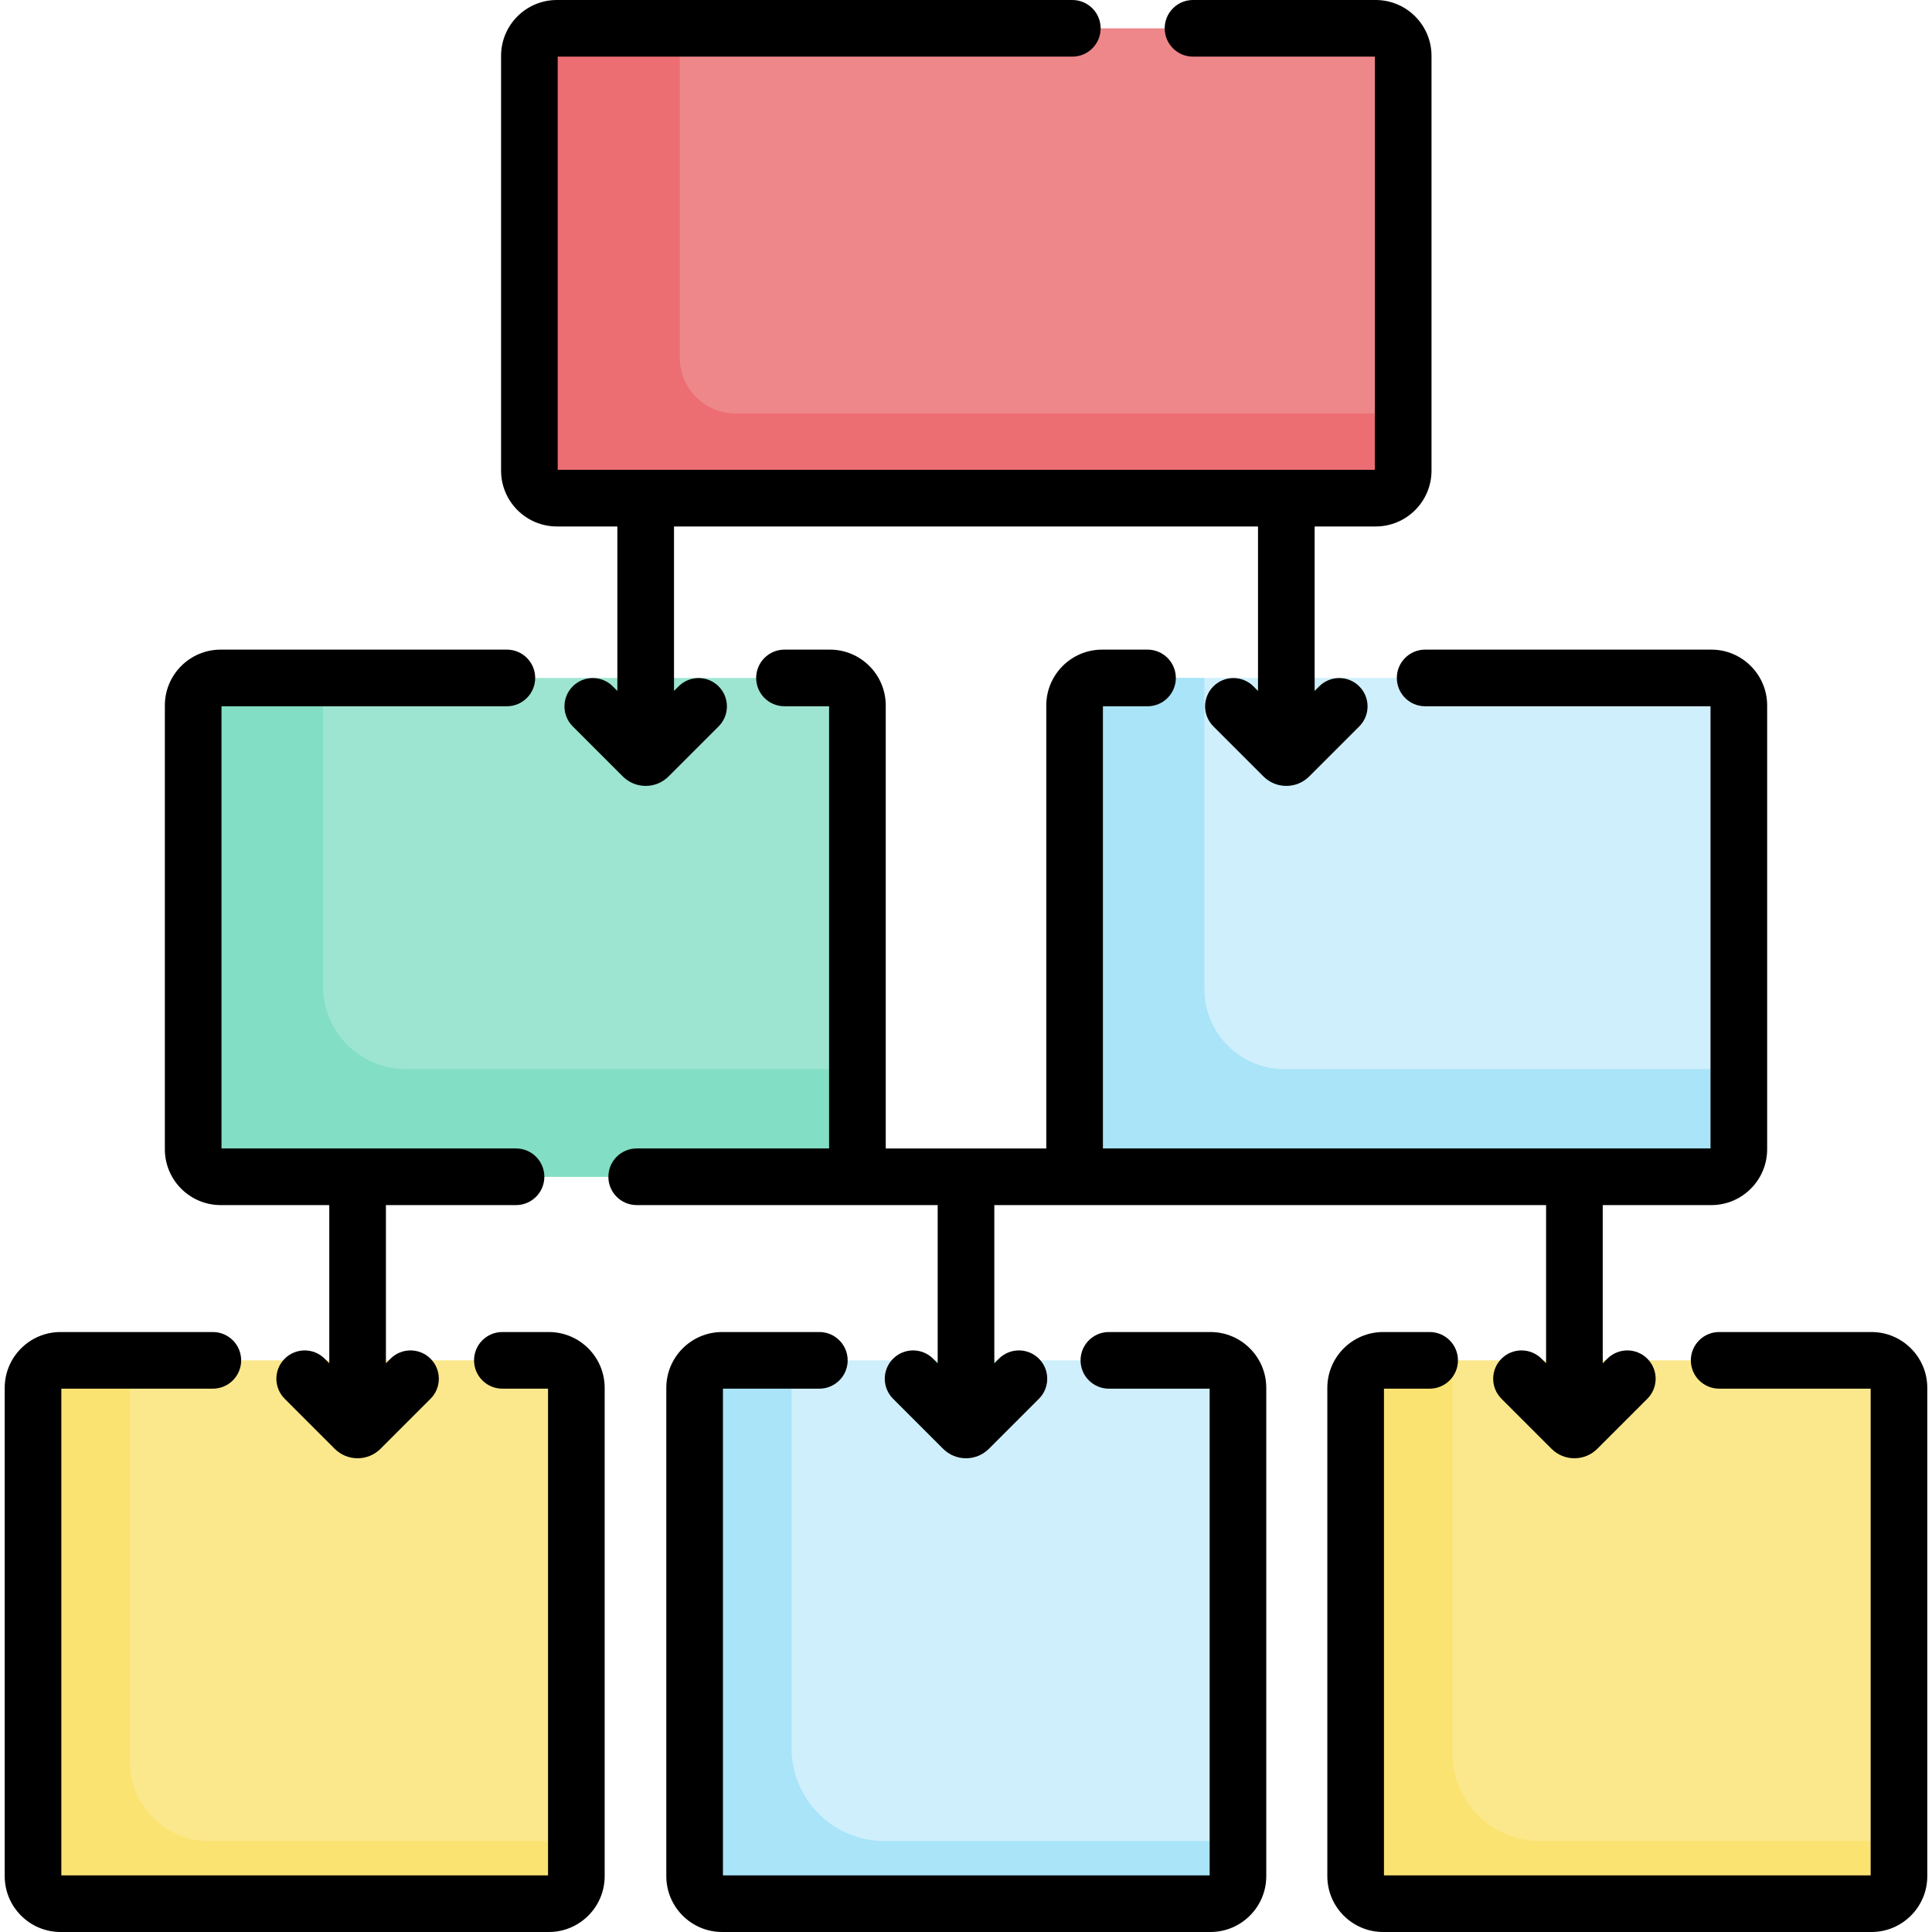 <svg id="Capa_1" enable-background="new 0 0 511.684 511.684" height="512" viewBox="0 0 511.684 511.684" width="512" xmlns="http://www.w3.org/2000/svg"><g><g><path d="m320.585 360.284c4.022 0 7.283 3.261 7.283 7.283v129.333c0 4.022-3.261 7.283-7.283 7.283h-129.333c-4.022 0-7.283-3.261-7.283-7.283v-129.333c0-4.022 3.261-7.283 7.283-7.283z" fill="#cfeffc"/><path d="m145.363 360.284c4.022 0 7.283 3.261 7.283 7.283v129.333c0 4.022-3.261 7.283-7.283 7.283h-129.333c-4.022 0-7.283-3.261-7.283-7.283v-129.333c0-4.022 3.261-7.283 7.283-7.283z" fill="#fbe88c"/><path d="m495.654 360.284c4.022 0 7.283 3.261 7.283 7.283v129.333c0 4.022-3.261 7.283-7.283 7.283h-129.333c-4.022 0-7.283-3.261-7.283-7.283v-129.333c0-4.022 3.261-7.283 7.283-7.283z" fill="#fbe88c"/><path d="m234.257 487.6c-13.595 0-24.616-11.021-24.616-24.616v-102.7h-18.389c-4.022 0-7.283 3.261-7.283 7.283v129.333c0 4.022 3.261 7.283 7.283 7.283h129.333c4.022 0 7.283-3.261 7.283-7.283v-9.3z" fill="#a9e4f9"/><path d="m55.42 487.6c-11.598 0-21.001-9.402-21.001-21.001v-106.315h-18.389c-4.022 0-7.283 3.261-7.283 7.283v129.333c0 4.022 3.261 7.283 7.283 7.283h129.333c4.022 0 7.283-3.261 7.283-7.283v-9.3z" fill="#fbe372"/><path d="m407.874 487.6c-12.793 0-23.164-10.371-23.164-23.164v-104.152h-18.389c-4.022 0-7.283 3.261-7.283 7.283v129.333c0 4.022 3.261 7.283 7.283 7.283h129.333c4.022 0 7.283-3.261 7.283-7.283v-9.3z" fill="#fbe372"/><g><path d="m364.346 131.932h-216.855c-4.022 0-7.283-3.261-7.283-7.283v-109.866c0-4.022 3.261-7.283 7.283-7.283h216.856c4.022 0 7.283 3.261 7.283 7.283v109.866c-.001 4.023-3.261 7.283-7.284 7.283z" fill="#ee878a"/><path d="m194.819 109.504c-8.162 0-14.778-6.616-14.778-14.778v-87.226h-32.55c-4.022 0-7.283 3.261-7.283 7.283v109.866c0 4.022 3.261 7.283 7.283 7.283h216.856c4.022 0 7.283-3.261 7.283-7.283v-15.146h-176.811z" fill="#ec6e73"/><path d="m219.799 179.552c4.022 0 7.283 3.261 7.283 7.283v117.547c0 4.022-3.261 7.283-7.283 7.283h-161.354c-4.022 0-7.283-3.261-7.283-7.283v-117.547c0-4.022 3.261-7.283 7.283-7.283z" fill="#9de5d1"/><path d="m453.238 179.552c4.022 0 7.283 3.261 7.283 7.283v117.547c0 4.022-3.261 7.283-7.283 7.283h-161.354c-4.022 0-7.283-3.261-7.283-7.283v-117.547c0-4.022 3.261-7.283 7.283-7.283z" fill="#cfeffc"/><path d="m107.498 283.157c-12.126 0-21.957-9.83-21.957-21.957v-81.649h-27.096c-4.022 0-7.283 3.261-7.283 7.283v117.547c0 4.022 3.261 7.283 7.283 7.283h161.354c4.022 0 7.283-3.261 7.283-7.283v-21.225h-119.584z" fill="#82dec5"/><path d="m340.165 283.157c-11.7 0-21.185-9.485-21.185-21.185v-82.42h-27.096c-4.022 0-7.283 3.261-7.283 7.283v117.547c0 4.022 3.261 7.283 7.283 7.283h161.354c4.022 0 7.283-3.261 7.283-7.283v-21.225z" fill="#a9e4f9"/></g></g><g><path d="m147.491 139.433h16.015v43.554l-1.209-1.209c-2.929-2.93-7.678-2.929-10.606 0-2.929 2.929-2.929 7.678 0 10.606l13.247 13.246c1.621 1.621 3.776 2.514 6.069 2.514s4.448-.893 6.069-2.514l13.247-13.246c2.929-2.929 2.929-7.677 0-10.606-2.928-2.929-7.677-2.929-10.606 0l-1.209 1.209v-43.554h154.672v43.554l-1.209-1.209c-2.929-2.93-7.678-2.929-10.606 0-2.929 2.929-2.929 7.678 0 10.606l13.247 13.246c1.621 1.621 3.776 2.514 6.069 2.514s4.448-.893 6.069-2.514l13.247-13.246c2.929-2.929 2.929-7.677 0-10.606s-7.678-2.929-10.606 0l-1.209 1.209v-43.554h16.168c8.151 0 14.783-6.632 14.783-14.783v-109.867c-.004-8.151-6.635-14.783-14.787-14.783h-48.38c-4.142 0-7.5 3.358-7.5 7.5s3.358 7.5 7.5 7.5h48.164v109.433h-216.422v-109.433h136.295c4.142 0 7.5-3.358 7.5-7.5s-3.358-7.5-7.5-7.5h-136.512c-8.151 0-14.783 6.632-14.783 14.783v109.866c0 8.152 6.631 14.784 14.783 14.784z"/><path d="m58.445 319.165h28.763v41.893l-1.208-1.209c-2.929-2.93-7.678-2.929-10.606 0-2.929 2.929-2.929 7.678 0 10.606l13.247 13.246c1.621 1.621 3.776 2.514 6.069 2.514s4.448-.893 6.069-2.514l13.247-13.246c2.929-2.929 2.929-7.677 0-10.606-2.929-2.93-7.678-2.929-10.606 0l-1.209 1.209v-41.893h34.457c4.142 0 7.5-3.358 7.5-7.5s-3.358-7.5-7.5-7.5h-78.006v-117.113h75.58c4.142 0 7.5-3.358 7.5-7.5s-3.358-7.5-7.5-7.5h-75.797c-8.151 0-14.783 6.631-14.783 14.783v117.547c0 8.151 6.632 14.783 14.783 14.783z"/><path d="m320.585 352.784h-26.902c-4.142 0-7.5 3.358-7.5 7.5s3.358 7.5 7.5 7.5h26.686v128.899h-128.9v-128.899h25.532c4.142 0 7.5-3.358 7.5-7.5s-3.358-7.5-7.5-7.5h-25.749c-8.151 0-14.783 6.632-14.783 14.783v129.333c0 8.151 6.632 14.783 14.783 14.783h129.333c8.151 0 14.783-6.632 14.783-14.783v-129.333c0-8.151-6.632-14.783-14.783-14.783z"/><path d="m248.342 319.165v41.893l-1.209-1.209c-2.929-2.93-7.678-2.929-10.606 0-2.929 2.929-2.929 7.678 0 10.606l13.247 13.246c1.621 1.621 3.776 2.514 6.069 2.514s4.448-.893 6.069-2.514l13.247-13.246c2.929-2.929 2.929-7.677 0-10.606-2.929-2.93-7.678-2.929-10.606 0l-1.209 1.209v-41.893h146.133v41.893l-1.209-1.209c-2.929-2.93-7.678-2.929-10.606 0-2.929 2.929-2.929 7.678 0 10.606l13.247 13.246c1.621 1.621 3.776 2.514 6.069 2.514s4.448-.893 6.069-2.514l13.247-13.246c2.929-2.929 2.929-7.677 0-10.606-2.929-2.93-7.678-2.929-10.606 0l-1.209 1.209v-41.893h28.763c8.151 0 14.783-6.632 14.783-14.783v-117.548c0-8.151-6.632-14.783-14.783-14.783h-75.796c-4.142 0-7.5 3.358-7.5 7.5s3.358 7.5 7.5 7.5h75.58v117.113h-160.92v-117.112h11.812c4.142 0 7.5-3.358 7.5-7.5s-3.358-7.5-7.5-7.5h-12.029c-8.151 0-14.783 6.631-14.783 14.783v117.331h-42.52v-117.332c0-8.151-6.631-14.783-14.783-14.783h-12.033c-4.142 0-7.5 3.358-7.5 7.5s3.358 7.5 7.5 7.5h11.812v117.113h-50.955c-4.142 0-7.5 3.358-7.5 7.5s3.358 7.5 7.5 7.5h79.715z"/><path d="m145.363 352.784h-12.314c-4.142 0-7.5 3.358-7.5 7.5s3.358 7.5 7.5 7.5h12.097v128.899h-128.899v-128.899h40.121c4.142 0 7.5-3.358 7.5-7.5s-3.358-7.5-7.5-7.5h-40.338c-8.151 0-14.783 6.632-14.783 14.783v129.333c0 8.151 6.631 14.783 14.783 14.783h129.333c8.151 0 14.783-6.632 14.783-14.783v-129.333c0-8.151-6.632-14.783-14.783-14.783z"/><path d="m495.653 352.784h-40.337c-4.142 0-7.5 3.358-7.5 7.5s3.358 7.5 7.5 7.5h40.121v128.899h-128.899v-128.899h12.097c4.142 0 7.5-3.358 7.5-7.5s-3.358-7.5-7.5-7.5h-12.314c-8.151 0-14.783 6.632-14.783 14.783v129.333c0 8.151 6.632 14.783 14.783 14.783h129.333c8.151 0 14.783-6.632 14.783-14.783v-129.333c0-8.151-6.632-14.783-14.784-14.783z"/></g></g></svg>